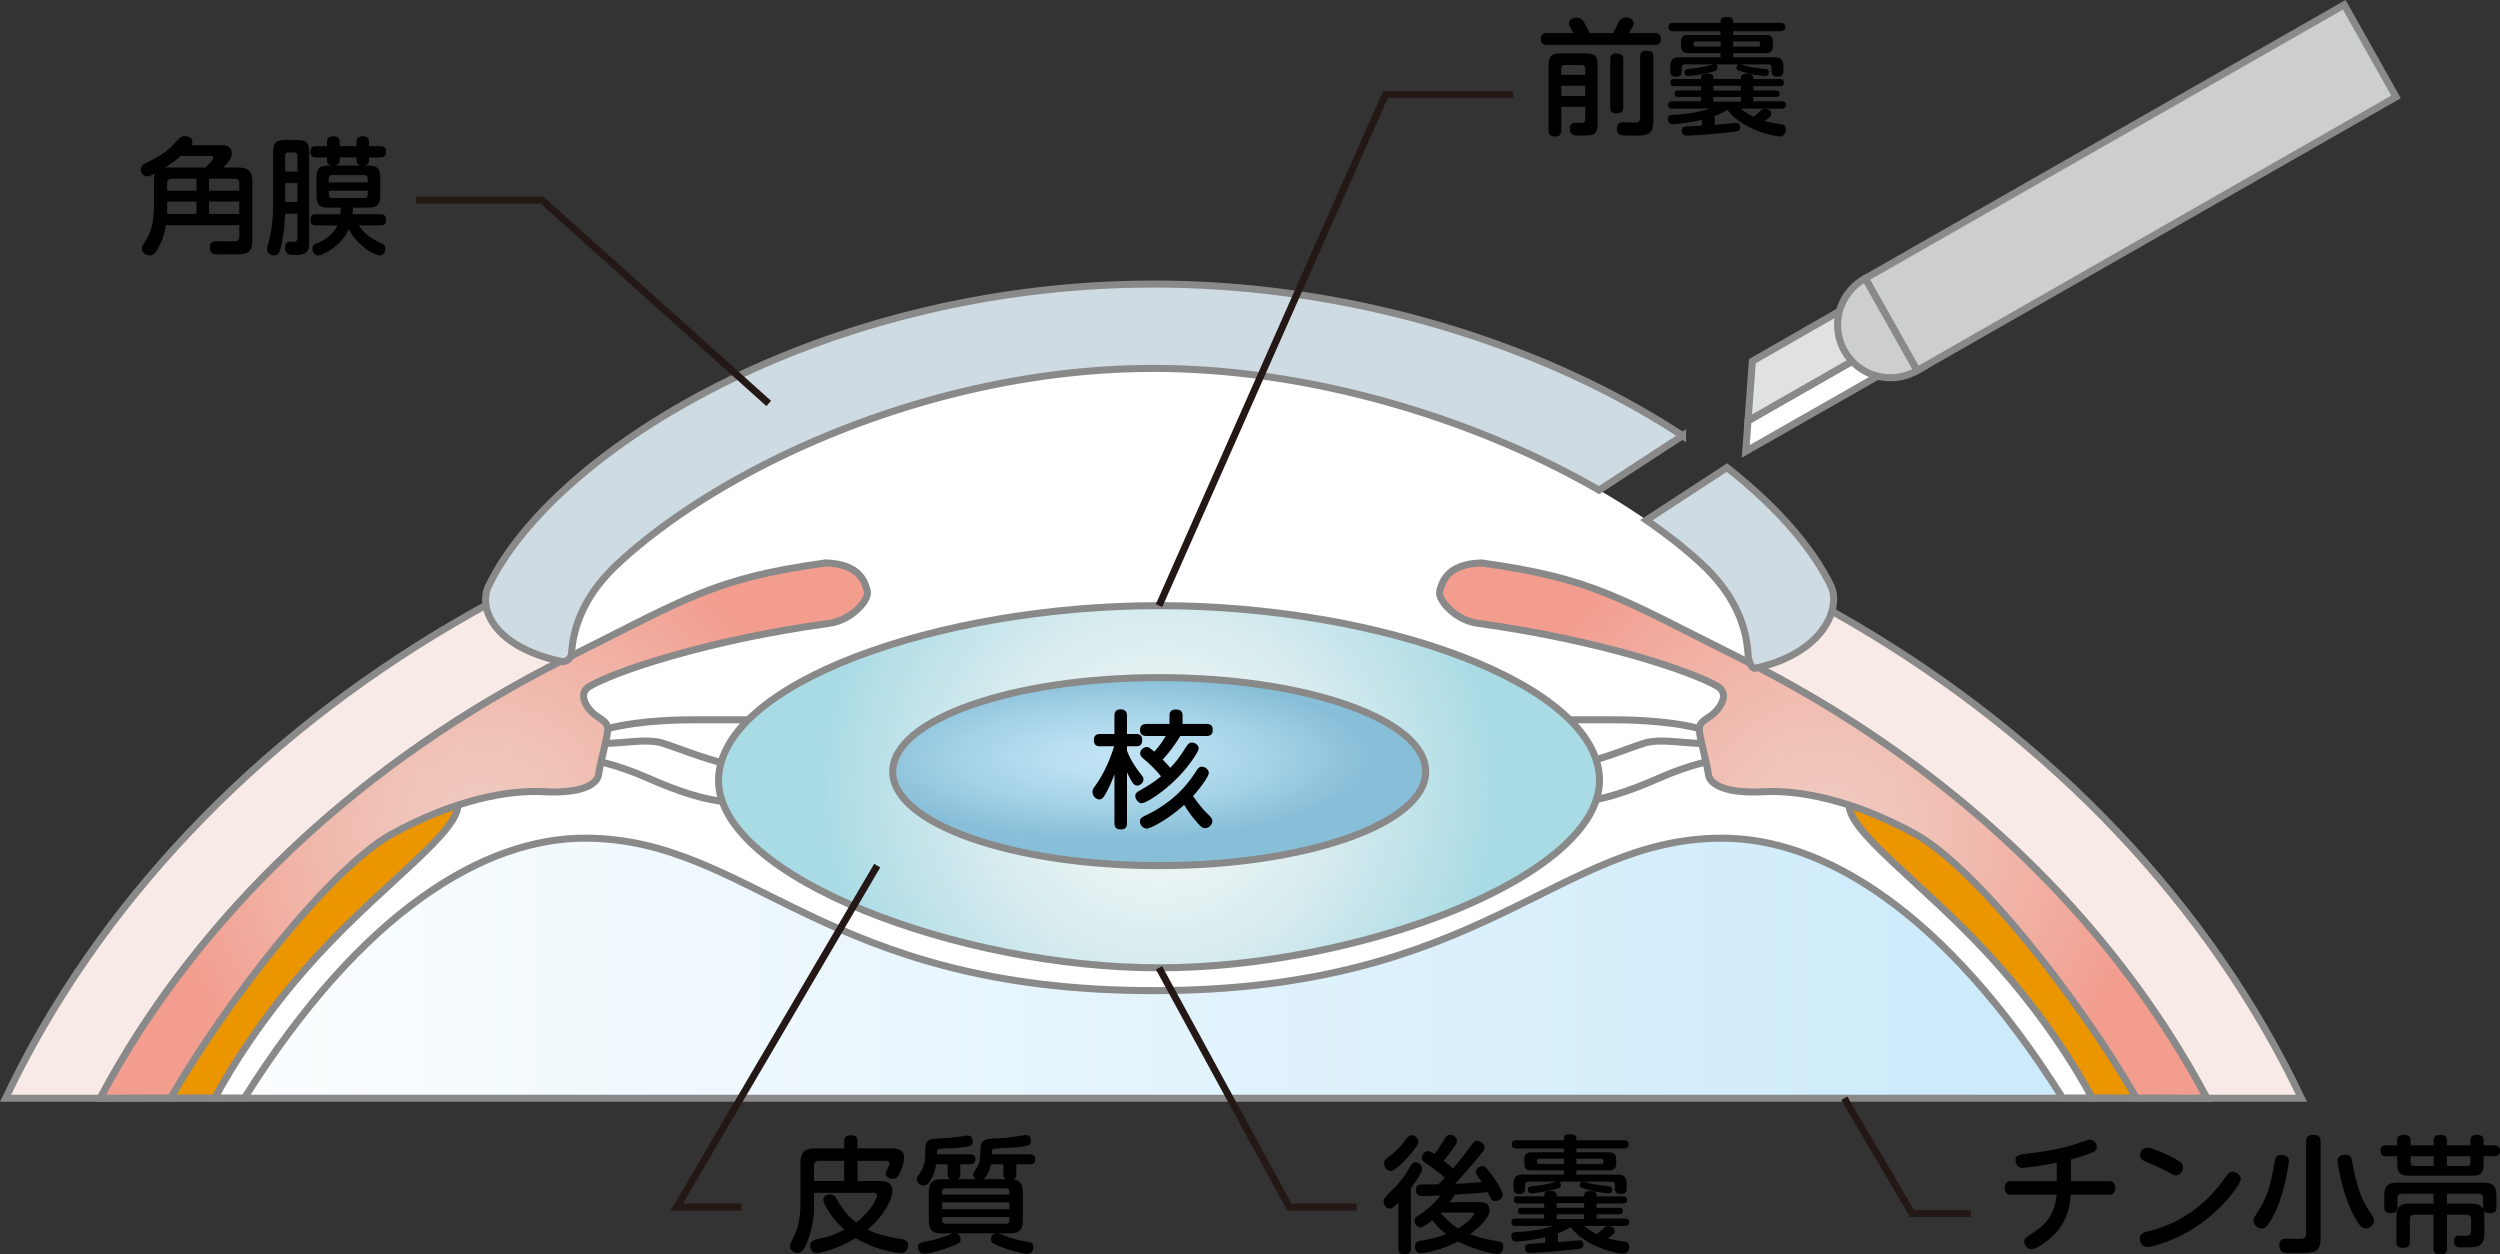 <?xml version="1.0" encoding="UTF-8"?> <svg xmlns="http://www.w3.org/2000/svg" xmlns:xlink="http://www.w3.org/1999/xlink" id="_レイヤー_2" width="177.505" height="89.07"><rect width="100%" height="100%" fill="#333333" stroke="none"/><defs><radialGradient id="_名称未設定グラデーション_120" cx="34.353" cy="58.973" r="23.485" fx="34.353" fy="58.973" gradientUnits="userSpaceOnUse"><stop offset="0" stop-color="#f0cbc1"></stop><stop offset=".269" stop-color="#f0c3b8"></stop><stop offset=".686" stop-color="#f1afa2"></stop><stop offset="1" stop-color="#f29d8e"></stop></radialGradient><radialGradient xlink:href="#_名称未設定グラデーション_120" id="_名称未設定グラデーション_120-2" cx="129.45" cy="58.973" r="23.485" fx="129.45" fy="58.973"></radialGradient><radialGradient id="_名称未設定グラデーション_100" cx="82.293" cy="55.86" r="23.91" fx="82.293" fy="55.86" gradientUnits="userSpaceOnUse"><stop offset="0" stop-color="#f7f8f6"></stop><stop offset=".199" stop-color="#eef5f4"></stop><stop offset=".508" stop-color="#d8ecef"></stop><stop offset=".887" stop-color="#b5dfe7"></stop><stop offset="1" stop-color="#a9dbe5"></stop></radialGradient><radialGradient id="_名称未設定グラデーション_24" cx="79.167" cy="53.802" r="18.075" fx="79.167" fy="53.802" gradientTransform="matrix(1 0 0 .322 0 36.459)" gradientUnits="userSpaceOnUse"><stop offset="0" stop-color="#c2e5f6"></stop><stop offset=".245" stop-color="#b9dff1"></stop><stop offset=".626" stop-color="#a3d1e6"></stop><stop offset="1" stop-color="#88bfd8"></stop></radialGradient><linearGradient id="_名称未設定グラデーション_5" x1="7.115" x2="156.688" y1="57.552" y2="57.552" gradientUnits="userSpaceOnUse"><stop offset="0" stop-color="#fff"></stop><stop offset="1" stop-color="#c7e8fa"></stop></linearGradient><style>.cls-2,.cls-3,.cls-4,.cls-5{stroke:#898989}.cls-12,.cls-2,.cls-3,.cls-4,.cls-5{stroke-miterlimit:10;stroke-width:.5px}.cls-2{fill:#eb9500}.cls-3{fill:#fff}.cls-4{fill:#cdcece}.cls-5{fill:#cfdbe2}.cls-14{stroke-width:0}.cls-12{fill:none;stroke:#231815}</style></defs><g id="_レイヤー_2-2"><path d="M7.115 77.977c12.781-24.043 41.483-40.848 74.786-40.848s62.005 16.806 74.786 40.848H7.115Z" style="fill:url(#_名称未設定グラデーション_5);stroke-miterlimit:10;stroke-width:.5px;stroke:#898989"></path><path d="M136.484 61.24c-2.051-2.439-6.154-5.544-6.376-5.766-.222-.222-6.653-.942-7.484-.554s-6.265 2.606-8.704 3.437-12.862 4.546-16.41 5.821c-3.548 1.275-15.609 3.436-15.609 3.436s-12.061-2.161-15.609-3.436-13.971-4.99-16.41-5.821-7.872-3.049-8.704-3.437-7.263.333-7.484.554-4.324 3.326-6.376 5.766c-2.051 2.439-13.139 16.077-13.139 16.077l1.083.644h2.092c8.408-13.37 17.104-18.449 24.163-18.449 11.799 0 16.904 10.825 40.384 10.825s28.585-10.825 40.384-10.825c7.06 0 15.755 5.079 24.163 18.449h2.092l1.083-.644s-11.088-13.638-13.139-16.077Z" class="cls-3"></path><path d="M148.54 77.961s-2.45-4.895-7.351-10.195-10.151-8.801-9.901-10.801 6.251 2.15 6.251 2.15l14.152 16.552-.008 2.294h-3.142ZM15.263 77.961s2.45-4.895 7.351-10.195 10.151-8.801 9.901-10.801-6.251 2.15-6.251 2.15L12.112 75.667l.008 2.294h3.142Z" class="cls-2"></path><path d="M7.115 77.977c12.781-24.043 41.483-40.848 74.786-40.848s62.005 16.806 74.786 40.848h6.72c-13.039-27.439-44.658-46.848-81.506-46.848S13.434 50.538.396 77.977h6.72Z" style="fill:#f8eae6;stroke-miterlimit:10;stroke-width:.5px;stroke:#898989"></path><path d="M123.871 48.124c0-.096.183-.643.337-1.451a.616.616 0 0 1-.099-.288c-.129-1.855-.859-4.084-3.278-6.341-7.329-6.836-23.155-13.884-38.93-13.884s-30.715 7.048-38.045 13.884c-2.419 2.257-3.149 4.485-3.278 6.341a.62.62 0 0 1-.099.288c.154.807.337 1.354.337 1.451 0 .336-2.129 8.871.56 8.423 2.689-.448 11.764 4.879 13.445 4.879s27.08-1.009 27.08-1.009 26.285 1.009 27.965 1.009 10.756-5.327 13.445-4.879c2.689.448.56-8.087.56-8.423Z" style="stroke-width:0;fill:#fff"></path><path d="M42.177 52.769c1.764.126 3.602-.4 4.883 0s3.682 1.441 5.684 1.681 2.882 1.361 2.882 1.361-2.402 1.201-3.922 1.121-3.522-.72-5.684-1.681-4.083-1.361-4.563-1.361-.4-1.201.72-1.121Z" class="cls-3"></path><path d="M58.632 39.969c-7.955 1.098-9.802 2.484-18.377 6.759-14.539 7.253-26.192 18.18-33.139 31.249l5.005-.016c3.925-6.834 11.359-16.392 15.792-18.793s8.173-3.094 10.713-2.955c2.54.139 3.786-.462 3.879-1.247s.693-2.817.646-3.232c-.046-.416-.231-.508-.831-.924s-1.387-1.527-.462-2.078c1.708-1.016 8.265-3.278 17.039-4.479 1.553-.213 2.863-1.662 2.678-2.309-.163-.57-.472-1.89-2.942-1.976Z" style="fill:url(#_名称未設定グラデーション_120);stroke-miterlimit:10;stroke-width:.5px;stroke:#898989"></path><path d="M121.626 52.769c-1.764.126-3.602-.4-4.883 0s-3.682 1.441-5.684 1.681-2.882 1.361-2.882 1.361 2.402 1.201 3.922 1.121 3.522-.72 5.684-1.681 4.083-1.361 4.563-1.361.4-1.201-.72-1.121Z" class="cls-3"></path><path d="M105.171 39.969c7.955 1.098 9.802 2.484 18.377 6.759 14.539 7.253 26.192 18.18 33.139 31.249l-5.005-.016c-3.925-6.834-11.359-16.392-15.792-18.793s-8.173-3.094-10.713-2.955c-2.54.139-3.786-.462-3.879-1.247s-.693-2.817-.646-3.232c.046-.416.231-.508.831-.924s1.387-1.527.462-2.078c-1.708-1.016-8.265-3.278-17.039-4.479-1.553-.213-2.863-1.662-2.678-2.309.163-.57.472-1.89 2.942-1.976Z" style="fill:url(#_名称未設定グラデーション_120-2);stroke-miterlimit:10;stroke-width:.5px;stroke:#898989"></path><path d="M43.15 51.734c2.341-.627 5.502-.627 6.218-.627h4.356M120.653 51.734c-2.341-.627-5.502-.627-6.218-.627h-4.356" class="cls-3"></path><path d="M113.568 55.416c0 6.856-17.099 13.301-31.275 13.301s-31.275-6.445-31.275-13.301 15.536-12.414 31.275-12.414 31.275 5.558 31.275 12.414Z" style="fill:url(#_名称未設定グラデーション_100);stroke-miterlimit:10;stroke-width:.5px;stroke:#898989"></path><ellipse cx="82.306" cy="54.786" rx="18.921" ry="6.674" style="stroke-miterlimit:10;stroke-width:.5px;stroke:#898989;fill:url(#_名称未設定グラデーション_24)"></ellipse><path d="M80.021 58.433c0 .135-.01.459-.424.459-.314 0-.468-.117-.468-.459v-3.457c-.135.36-.315.829-.585 1.306-.189.342-.288.477-.495.477-.252 0-.478-.27-.478-.522 0-.18.081-.297.189-.441.243-.333.594-.873.981-1.792.135-.333.261-.675.369-1.017h-1c-.126 0-.44 0-.44-.432 0-.414.278-.441.44-.441h1.018v-1.278c0-.117 0-.468.423-.468.333 0 .469.144.469.468v1.278h.639c.126 0 .441 0 .441.441 0 .405-.271.432-.441.432h-.639v.315c.152.387.396.909.909 1.566.252.333.261.342.261.468 0 .252-.252.441-.441.441-.144 0-.252-.09-.333-.207-.099-.144-.216-.369-.396-.72v3.583Zm1.386-6.176c-.116 0-.459 0-.459-.423 0-.387.262-.432.459-.432h1.63v-.576c0-.18.036-.45.432-.45.307 0 .495.09.495.45v.576h1.684c.117 0 .46 0 .46.405 0 .315-.136.45-.46.45h-1.845a10.21 10.21 0 0 1-1.252 1.675c.189.189.369.378.54.585.495-.513.702-.837 1.126-1.485.135-.198.216-.306.414-.306.261 0 .477.207.477.405 0 .243-.63 1.134-1.134 1.701-1.107 1.251-2.566 2.197-2.917 2.197-.243 0-.45-.297-.45-.522 0-.18.126-.27.315-.378.729-.405 1.152-.711 1.512-1.008a8.583 8.583 0 0 0-1.026-1.062c-.405-.351-.45-.387-.45-.576 0-.243.243-.441.469-.441.126 0 .144.018.531.324a6.02 6.02 0 0 0 .81-1.107h-1.359Zm4.268 5.465c.306.297.405.396.405.576 0 .252-.252.504-.514.504-.152 0-.261-.045-.585-.423-.153-.18-.576-.675-.9-1.233-1.089.99-2.358 1.684-2.664 1.684-.234 0-.478-.234-.478-.504 0-.153.072-.252.171-.306.081-.054.549-.279.648-.333 1.953-1.044 2.827-2.395 3.196-2.971.116-.171.207-.279.378-.279.233 0 .495.198.495.441 0 .261-.666 1.152-1.116 1.638.378.585.819 1.062.963 1.207ZM57.797 84.69v.882c0 .513-.019 1.467-.504 2.656-.198.495-.396.747-.657.747-.198 0-.55-.162-.55-.495 0-.126.036-.189.324-.774.271-.531.423-1.323.423-2.287v-2.818c0-.819.343-1.062 1.054-1.062h2.053v-.522c0-.243.117-.405.441-.405.288 0 .504.063.504.405v.522h2.395c.288 0 .909 0 .909.639 0 .36-.153.81-.306 1.125-.072.153-.189.396-.522.396-.153 0-.468-.09-.468-.369 0-.09.026-.126.171-.432a.735.735 0 0 0 .081-.288c0-.189-.171-.189-.307-.189h-1.953v1.432h1.53c.352 0 .945 0 .945.72 0 .603-.64 1.81-1.756 2.728.802.396 1.495.504 2.332.666.261.045.54.099.54.441a.7.7 0 0 1-.135.405c-.126.162-.279.162-.36.162-.135 0-1.737-.153-3.223-1.071-1.53.927-2.746 1.08-2.782 1.08-.297 0-.45-.315-.45-.531 0-.36.262-.415.964-.576.54-.117.972-.333 1.467-.567-.963-.855-1.503-1.882-1.503-2.125 0-.198.171-.378.477-.378.091 0 .288.009.405.207.405.693.738 1.243 1.459 1.783.98-.72 1.476-1.71 1.476-1.909s-.188-.198-.278-.198h-4.195Zm2.143-2.269h-1.792c-.243 0-.351.126-.351.351v1.081h2.143v-1.432ZM69.282 83.727c-.054-.045-.188-.144-.188-.315 0-.126.054-.198.233-.45.072-.099.279-.45.279-1.018v-.288c0-.783.36-.792 1.278-.837a9.743 9.743 0 0 0 1.278-.126c.226-.036.612-.108.693-.108.288 0 .342.27.342.414 0 .306-.152.36-.819.441-.468.063-1.224.072-1.701.108-.252.018-.252.126-.252.279v.126h2.691c.172 0 .388.054.388.324 0 .153-.009.387-.388.387h-.954v.711c0 .117-.009.279-.216.36.567.072.675.432.675.892v2.034c0 .657-.261.91-.909.91h-.855c.136.018.685.243.793.279.45.153.684.207 1.396.342.162.027.333.09.333.36 0 .153-.081.468-.433.468-.297 0-1.251-.243-1.882-.495-.621-.243-.702-.315-.702-.531 0-.144.072-.378.343-.423h-2.81c.217.063.315.279.315.432 0 .198-.117.297-.693.513-.747.279-1.611.504-1.908.504-.36 0-.433-.342-.433-.468 0-.297.153-.324.702-.432a7.553 7.553 0 0 0 1.288-.36c.396-.153.44-.171.521-.189h-.828c-.621 0-.909-.216-.909-.91v-2.034c0-.667.271-.9.909-.9h.612c-.18-.09-.188-.225-.188-.351v-.711h-.819c-.063.36-.117.693-.414 1.162-.198.315-.324.351-.46.351-.242 0-.495-.207-.495-.441 0-.117.019-.144.271-.522.279-.405.333-1.026.333-1.207v-.342c0-.783.261-.792 1.171-.847.684-.036.927-.063 1.215-.108.054-.009.595-.09.621-.09.271 0 .36.234.36.405 0 .306-.126.396-1.171.477-.188.018-.999.045-1.152.063-.071.009-.216.018-.216.243v.144h2.332c.162 0 .396.054.396.324 0 .144-.01.387-.388.387h-.685v.711c0 .135-.018.261-.188.351h1.287Zm2.386 1.089v-.189c0-.171-.09-.252-.261-.252h-4.259c-.18 0-.252.09-.252.252v.189h4.771Zm0 .558h-4.771v.477h4.771v-.477Zm0 1.035h-4.771v.225c0 .162.072.252.252.252h4.259c.171 0 .261-.081.261-.252v-.225Zm-.243-2.683c-.162-.09-.18-.216-.18-.351v-.711h-.883c-.045.189-.144.684-.521 1.062h1.584ZM15.686 10.304c.216 0 .765 0 .765.576 0 .324-.144.576-.603 1.017h1.071c.693 0 .999.234.999 1v4.159c0 1.008-.522 1.008-1.323 1.008-.207 0-1.135 0-1.251-.009-.162-.018-.441-.036-.441-.486 0-.441.306-.45.729-.441.424.009 1.072.009 1.144-.009.081-.018.217-.072.217-.342v-.792H11.78c-.153.963-.468 1.485-.666 1.81-.108.18-.226.342-.486.342-.288 0-.559-.216-.559-.486 0-.144.036-.198.333-.666.531-.829.531-2.026.531-2.476v-1.611c0-.324.036-.459.1-.585-.262.135-.405.207-.595.207-.297 0-.432-.271-.432-.495 0-.099.018-.279.261-.405 1.494-.747 1.692-.963 2.404-1.738.116-.126.252-.216.449-.216.234 0 .541.135.541.387 0 .126-.055.207-.081.252h2.106Zm-2.863.774a8.22 8.22 0 0 1-1.107.828c.072-.009.108-.009.217-.009h2.655c.135-.135.559-.549.559-.684 0-.117-.1-.135-.189-.135h-2.134Zm-.954 3.52c0 .171 0 .342-.009.594h2.089v-.882h-2.08v.288Zm2.08-1.909h-1.756c-.216 0-.324.108-.324.324v.531h2.08v-.855Zm.891 0v.855h2.152v-.531c0-.216-.1-.324-.315-.324H14.84Zm0 2.503h2.152v-.882H14.84v.882ZM20.239 15.175c-.019.513-.045 1.233-.243 2.161-.145.675-.261.792-.531.792-.045 0-.495-.009-.495-.45 0-.135.018-.198.18-.765.055-.189.171-.9.217-1.584.026-.531.026-.837.026-1.161v-3.304c0-.738.181-.927.937-.927h.685c.756 0 .936.18.936.927v6.302c0 .622-.099.937-.963.937-.352 0-.756 0-.756-.531 0-.387.242-.405.359-.405.009 0 .333 0 .352-.009.062-.009.18-.036.18-.333v-1.647h-.882Zm.009-2.989h.873v-1.107c0-.144-.054-.252-.252-.252H20.5c-.198 0-.252.108-.252.252v1.107Zm.873.811h-.873v1.35h.873v-1.35ZM27 15.211c.135 0 .414.009.414.396 0 .369-.243.396-.414.396h-1.521c.495.738.999.981 1.701 1.333a.347.347 0 0 1 .189.306c0 .198-.144.495-.414.495-.261 0-1.44-.513-2.206-1.864-.513 1.251-1.936 1.873-2.143 1.873-.243 0-.423-.234-.423-.495 0-.243.153-.306.288-.36.63-.252 1.197-.667 1.485-1.288h-1.503c-.108 0-.414 0-.414-.369 0-.288.09-.423.414-.423h1.719c.019-.198.027-.324.027-.468h-.792c-.757 0-.937-.189-.937-.927v-1.134c0-.738.18-.928.937-.928h.171c-.171-.018-.36-.099-.36-.378v-.198h-.774c-.126 0-.404-.009-.404-.378 0-.27.08-.423.404-.423h.774v-.315c0-.288.198-.387.441-.387.225 0 .459.072.459.387v.315h1.197v-.315c0-.27.189-.387.441-.387.225 0 .441.09.441.387v.315h.792c.117 0 .423 0 .423.396 0 .378-.252.405-.423.405h-.792v.207c0 .306-.226.352-.315.369h.153c.756 0 .963.153.963.928v1.143c0 .747-.207.918-.945.918h-.999c-.009.225-.009.315-.027.468h1.972Zm-3.655-2.259h2.764v-.261c0-.198-.107-.261-.252-.261h-2.26c-.162 0-.252.072-.252.261v.261Zm0 .585v.27c0 .162.072.252.252.252h2.26c.171 0 .252-.081.252-.252v-.27h-2.764Zm2.287-1.783c-.216-.045-.315-.162-.315-.369v-.207H24.12v.198c0 .333-.271.369-.369.378h1.882ZM99.286 85.397c-.333.315-.46.414-.621.414-.234 0-.424-.252-.424-.54q0-.216.631-.801c.306-.279.783-.873.954-1.152.459-.765.477-.792.684-.792.198 0 .46.171.46.45 0 .306-.55 1.053-.793 1.386v4.276c0 .279-.099.423-.468.423-.423 0-.423-.297-.423-.423v-3.241Zm1.422-4.33c0 .108 0 .171-.387.666-.424.54-1.242 1.404-1.585 1.404-.288 0-.459-.297-.459-.531 0-.216.036-.252.459-.576.55-.423.855-.819 1.161-1.225.153-.198.307-.198.369-.198.172 0 .441.18.441.459Zm4.249 4.285c.262 0 .802 0 .802.576 0 .72-1.261 1.611-1.378 1.692.433.171 1.018.36 1.918.504.189.027.433.063.433.396 0 .045-.01.513-.424.513-.314 0-1.584-.297-2.791-.882-1.062.558-2.295.828-2.638.828-.351 0-.414-.342-.414-.477 0-.342.252-.387.424-.414a7.612 7.612 0 0 0 1.782-.468 5.379 5.379 0 0 1-.981-.99c-.207.171-.63.513-.837.513-.198 0-.414-.207-.414-.477 0-.171.081-.243.261-.36.811-.513 1.306-1.044 1.566-1.431-.459.027-.855.045-1.278.045-.117 0-.45 0-.45-.432 0-.18.072-.36.315-.387.018 0 1.071-.009 1.27-.009.252-.252.351-.36.459-.477a10.172 10.172 0 0 0-1.071-.837c-.54-.378-.55-.378-.55-.576 0-.225.189-.468.441-.468.072 0 .135 0 .441.207.252-.324.359-.486.603-.882.271-.432.307-.477.505-.477.243 0 .495.171.495.423 0 .135-.055.225-.279.54-.279.387-.378.531-.657.873.126.108.414.324.657.549.486-.567.837-1.035 1.359-1.729.126-.171.216-.225.351-.225.234 0 .522.198.522.468 0 .144-.062.243-.297.522-.297.369-1.449 1.702-1.792 2.053.693-.027.757-.036 1.891-.126l-.261-.387c-.072-.108-.153-.225-.153-.351 0-.216.243-.396.478-.396.117 0 .225.018.675.657.252.351.757 1.071.757 1.377 0 .243-.252.441-.522.441-.243 0-.252-.036-.559-.63-.432.054-.549.063-2.331.18a4.055 4.055 0 0 1-.352.531h2.025Zm-2.683.756c.819.864 1.035.99 1.252 1.107.306-.18.675-.423.936-.729.081-.09.189-.216.189-.288 0-.108-.117-.108-.234-.108h-2.124l-.019.018ZM112.498 87.044c.279.252.559.423.873.576.135-.099.333-.261.36-.288.243-.234.297-.279.468-.279.243 0 .45.171.45.342s-.18.315-.486.522c.396.117.531.135 1.162.234.144.027.351.054.351.378 0 .099-.045.486-.441.486-.449 0-2.673-.495-3.718-1.891-.144.09-.387.252-.9.441v.63c.352-.027.702-.063 1.054-.09.162-.018.441-.045.486-.045.261 0 .27.261.27.306 0 .261-.207.288-.378.315-.766.099-2.943.279-3.376.279-.153 0-.387 0-.387-.351 0-.153.071-.27.233-.288.019-.009 1-.063 1.188-.072v-.414c-.9.225-1.836.315-2.043.315-.046 0-.162 0-.243-.072a.416.416 0 0 1-.117-.288c0-.297.207-.306.378-.315.747-.027 1.675-.135 2.593-.432h-2.656c-.116 0-.306-.018-.306-.261 0-.252.198-.261.306-.261h2.026v-.306h-1.621c-.09 0-.252-.009-.252-.234 0-.216.162-.225.252-.225h1.621v-.306h-1.882c-.081 0-.279 0-.279-.252s.198-.252.279-.252h1.882c0-.207 0-.387.459-.387.423 0 .423.198.423.387h1.954c0-.198.009-.378.449-.378.433 0 .433.198.433.378h1.882c.071 0 .279 0 .279.252s-.208.252-.279.252h-1.882v.306h1.611c.063 0 .252 0 .252.234 0 .225-.188.225-.252.225h-1.611v.306h1.999c.081 0 .314 0 .314.261s-.233.261-.314.261h-2.863Zm2.322-3.646c.343 0 .676.063.676.639v.351c0 .171-.045.387-.414.387-.343 0-.424-.171-.424-.396v-.234c0-.171-.08-.243-.242-.243h-2.008c.135.027.603.153.702.171.441.081.685.108 1.125.162.081 0 .234.018.234.234 0 .018 0 .261-.234.261-.225 0-.99-.108-1.467-.252-.586-.171-.595-.171-.595-.342 0-.099.054-.198.153-.234h-1.647c.107.036.144.144.144.234 0 .189-.09.225-.603.351-.648.153-1.369.243-1.495.243-.243 0-.243-.252-.243-.27 0-.198.081-.216.441-.252a9.677 9.677 0 0 0 1.611-.306h-1.998c-.153 0-.252.063-.252.243v.234c0 .162-.027.396-.405.396-.262 0-.414-.099-.414-.378v-.36c0-.558.314-.639.666-.639h2.908v-.297h-2.26c-.379 0-.55-.117-.55-.531v-.225c0-.396.145-.531.55-.531h2.26v-.27h-3.35c-.09 0-.351 0-.351-.297 0-.288.252-.288.351-.288h3.35c0-.243 0-.415.396-.415.495 0 .495.144.495.415h3.35c.09 0 .351 0 .351.288s-.252.297-.351.297h-3.35v.27h2.287c.351 0 .54.099.54.531v.225c0 .387-.145.531-.54.531h-2.287v.297h2.89Zm-3.78-.756v-.369h-1.756c-.09 0-.162.036-.162.153 0 .108 0 .216.162.216h1.756Zm-.514 2.782v.333h1.954v-.333h-1.954Zm0 .792v.333h1.954v-.333h-1.954Zm1.404-3.574h1.756c.09 0 .162-.036.162-.162 0-.108 0-.207-.162-.207h-1.756v.369ZM147.039 83.857h2.656c.126 0 .495 0 .495.486s-.369.486-.495.486h-2.674c-.072 1.125-.369 2.07-1.314 2.971-.288.27-1.062.891-1.449.891-.343 0-.531-.306-.531-.531 0-.234.062-.271.585-.604 1.225-.774 1.594-1.611 1.71-2.728h-3.195c-.126 0-.486 0-.486-.486s.36-.486.486-.486h3.205v-1.305c-1.378.279-2.332.369-2.422.369-.441 0-.504-.396-.504-.531 0-.378.207-.405.972-.495.838-.099 2.08-.279 3.169-.621.181-.054.964-.351 1.135-.351.288 0 .495.261.495.522s-.189.342-.478.45c-.468.171-.873.306-1.359.432v1.53ZM159.1 83.713c0 .333-1.171 1.999-2.927 3.223-1.719 1.207-3.421 1.603-3.69 1.603-.352 0-.55-.297-.55-.594 0-.36.198-.414.748-.558 2.098-.531 3.916-1.836 5.186-3.601.396-.54.44-.594.657-.594.225 0 .576.216.576.522Zm-5.312-1.755c1.198.54 1.207.711 1.207.918 0 .315-.252.576-.504.576-.145 0-.279-.081-.46-.189-.404-.234-1.125-.549-1.701-.801-.18-.081-.387-.171-.387-.432 0-.243.197-.541.54-.541.27 0 1.233.432 1.305.468ZM162.518 82.444c0 .063-.252 2.025-.928 3.52-.152.342-.477.954-.711 1.152a.464.464 0 0 1-.297.108c-.324 0-.585-.315-.585-.54 0-.126.054-.243.225-.513.757-1.152.981-1.917 1.278-3.682.072-.396.171-.486.514-.486.081 0 .504.045.504.441Zm2.251 5.464c0 1.062-.505 1.062-1.692 1.062-.181 0-.712 0-.865-.018-.287-.036-.378-.333-.378-.522 0-.486.378-.486.505-.486.081 0 .738.018.854.018.298 0 .55-.009.55-.414v-6.491c0-.144 0-.477.477-.477.414 0 .55.144.55.477v6.851Zm2.25-5.366c.262 1.486.631 2.539 1.062 3.232.063.099.36.549.414.648.045.09.063.18.063.243 0 .351-.378.558-.586.558-.233 0-.414-.153-.747-.738-.918-1.593-1.251-3.916-1.251-4.06 0-.324.279-.432.522-.432.387 0 .45.126.521.549ZM176.344 82.561c0 .748-.18.918-.927.918h-4.285c-.729 0-.928-.162-.928-.918v-.468h-.774c-.107 0-.405 0-.405-.369 0-.333.172-.405.405-.405h.774v-.369c0-.315.261-.369.441-.369.342 0 .513.108.513.369v.369h1.639v-.369c0-.342.315-.369.45-.369.315 0 .486.108.486.369v.369h1.674v-.369c0-.315.253-.369.441-.369.315 0 .495.099.495.369v.369h.738c.09 0 .423 0 .423.387s-.323.387-.423.387h-.738v.468Zm-2.602 3.682v2.404c0 .216-.045.423-.504.423-.45 0-.45-.297-.45-.423v-2.404h-1.333c-.243 0-.351.126-.351.351v1.584c0 .153-.009.423-.486.423-.468 0-.468-.288-.468-.423v-1.701c0-.819.216-1.018 1.026-1.018h1.611v-.702h-2.242c-.216 0-.324.108-.324.324v.63c0 .261-.081.423-.495.423-.44 0-.44-.306-.44-.423v-.72c0-.811.207-1.018 1.026-1.018h5.914c.811 0 1.026.198 1.026 1.018v.72c0 .18-.026.433-.477.433-.198 0-.352-.054-.433-.198.045.18.054.36.054.531v1.089c0 .99-.558.999-1.206.999-.387 0-.558.009-.666-.018-.288-.063-.288-.351-.288-.423 0-.081.009-.369.315-.387.071 0 .45.009.531.009.261 0 .369-.09.369-.36v-.792c0-.234-.108-.351-.352-.351h-1.359Zm-2.584-4.15v.441c0 .18.09.252.252.252h1.387v-.693h-1.639Zm2.575 0v.693h1.422c.181 0 .252-.09.252-.252v-.441h-1.674Zm1.639 3.367c.387 0 .783.018.945.405-.01-.054-.01-.081-.01-.153v-.63c0-.216-.107-.324-.324-.324h-2.241v.702h1.63ZM114.553 2.348c.063-.126.333-.693.396-.81.107-.216.27-.288.477-.288.315 0 .567.144.567.423 0 .09 0 .117-.333.675h1.828c.107 0 .432 0 .432.415 0 .423-.315.423-.432.423h-7.652c-.108 0-.441 0-.441-.414 0-.423.324-.423.441-.423h1.881c-.071-.135-.188-.351-.261-.486a.469.469 0 0 1-.054-.234c0-.252.288-.369.566-.369s.396.171.46.27c.09.144.297.486.423.819h1.701Zm-3.7 5.24v1.639c0 .153-.009.468-.423.468-.324 0-.478-.117-.478-.468v-4.51c0-.748.181-.928.928-.928h1.63c.747 0 .927.171.927.928v3.979c0 .315 0 .738-.387.873-.171.054-.234.054-1.009.054-.233 0-.576 0-.576-.477 0-.423.271-.423.441-.423.162 0 .45 0 .478-.009.161-.045.171-.171.171-.261v-.864h-1.702Zm0-2.269h1.702v-.45c0-.153-.072-.252-.252-.252h-1.198c-.144 0-.252.072-.252.252v.45Zm1.702.774h-1.702v.729h1.702v-.729Zm2.7 1.521c0 .135-.009.432-.44.432-.352 0-.486-.117-.486-.432V4.22c0-.135 0-.423.432-.423.352 0 .495.117.495.423v3.394Zm2.134 1.008c0 1.008-.495 1.008-1.503 1.008-.189 0-.721 0-.838-.045-.225-.09-.243-.342-.243-.441 0-.432.288-.459.441-.459.126 0 .693.018.811.018.207 0 .396-.036.396-.351V4.031c0-.18.027-.432.433-.432.342 0 .504.09.504.432v4.591ZM123.625 7.713c.279.252.559.423.873.576.135-.099.333-.261.36-.288.243-.234.297-.279.468-.279.243 0 .45.171.45.342s-.18.315-.486.522c.396.117.531.135 1.162.234.144.027.351.054.351.378 0 .099-.045.486-.441.486-.449 0-2.673-.495-3.718-1.891-.144.09-.387.252-.9.441v.63c.352-.027.702-.063 1.054-.09.162-.018.441-.045.486-.045.261 0 .27.261.27.306 0 .261-.207.288-.378.315-.766.099-2.943.279-3.376.279-.153 0-.387 0-.387-.351 0-.153.071-.27.233-.288.019-.009 1-.063 1.188-.072v-.414c-.9.225-1.836.315-2.043.315-.046 0-.162 0-.243-.072a.416.416 0 0 1-.117-.288c0-.297.207-.306.378-.315.747-.027 1.675-.135 2.593-.432h-2.656c-.116 0-.306-.018-.306-.261 0-.252.198-.261.306-.261h2.026v-.306h-1.621c-.09 0-.252-.009-.252-.234 0-.216.162-.225.252-.225h1.621v-.306h-1.882c-.081 0-.279 0-.279-.252s.198-.252.279-.252h1.882c0-.207 0-.387.459-.387.423 0 .423.198.423.387h1.954c0-.198.009-.378.449-.378.433 0 .433.198.433.378h1.882c.071 0 .279 0 .279.252s-.208.252-.279.252h-1.882v.306h1.611c.063 0 .252 0 .252.234 0 .225-.188.225-.252.225h-1.611v.306h1.999c.081 0 .314 0 .314.261s-.233.261-.314.261h-2.863Zm2.322-3.646c.343 0 .676.063.676.639v.351c0 .171-.045.387-.414.387-.343 0-.424-.171-.424-.396v-.234c0-.171-.08-.243-.242-.243h-2.008c.135.027.603.153.702.171.441.081.685.108 1.125.162.081 0 .234.018.234.234 0 .018 0 .261-.234.261-.225 0-.99-.108-1.467-.252-.586-.171-.595-.171-.595-.342 0-.099.054-.198.153-.234h-1.647c.107.036.144.144.144.234 0 .189-.09.225-.603.351-.648.153-1.369.243-1.495.243-.243 0-.243-.252-.243-.27 0-.198.081-.216.441-.252a9.677 9.677 0 0 0 1.611-.306h-1.998c-.153 0-.252.063-.252.243v.234c0 .162-.027.396-.405.396-.262 0-.414-.099-.414-.378v-.36c0-.558.314-.639.666-.639h2.908V3.77h-2.26c-.379 0-.55-.117-.55-.531v-.225c0-.396.145-.531.55-.531h2.26v-.27h-3.35c-.09 0-.351 0-.351-.297 0-.288.252-.288.351-.288h3.35c0-.243 0-.415.396-.415.495 0 .495.144.495.415h3.35c.09 0 .351 0 .351.288s-.252.297-.351.297h-3.35v.27h2.287c.351 0 .54.099.54.531v.225c0 .387-.145.531-.54.531h-2.287v.297h2.89Zm-3.78-.756v-.369h-1.756c-.09 0-.162.036-.162.153 0 .108 0 .216.162.216h1.756Zm-.514 2.782v.333h1.954v-.333h-1.954Zm0 .792v.333h1.954v-.333h-1.954Zm1.404-3.574h1.756c.09 0 .162-.036.162-.162 0-.108 0-.207-.162-.207h-1.756v.369Z" class="cls-14"></path><path d="M129.993 41.595c-1.332-2.744-3.881-5.645-7.376-8.396l-5.722 3.732c1.483 1.027 2.819 2.072 3.937 3.114 2.419 2.257 3.149 4.485 3.278 6.341.026.379.169 1.135.54 1.053 4.864-1.064 6.086-4.314 5.344-5.844ZM119.464 30.937C110.393 24.95 96.846 20.17 81.902 20.17c-23.386 0-42.484 11.699-47.206 21.424-.743 1.53.266 4.3 5.13 5.364a.627.627 0 0 0 .753-.574c.129-1.855.859-4.084 3.278-6.341 7.329-6.836 22.27-13.884 38.045-13.884 11.675 0 23.369 3.864 31.635 8.642l5.927-3.866Z" class="cls-5"></path><path d="m123.952 32.047 9.96-5.679-.89-1.582-8.91 5.088-.16 2.173z" class="cls-3"></path><path d="m124.422 25.644-.31 4.23 8.91-5.088-1.733-3.08-6.867 3.938z" style="fill:#e0e1e1;stroke-miterlimit:10;stroke-width:.5px;stroke:#898989"></path><path d="m170.123 6.88-34.005 19.428-3.679-6.539L166.444.342l3.679 6.538z" class="cls-4"></path><path d="M130.956 24.908a3.753 3.753 0 0 1 1.43-5.108l.053-.03 3.68 6.538-.054.03a3.753 3.753 0 0 1-5.109-1.429Z" class="cls-4"></path><path d="M107.443 6.701h-9.07l-16.08 36.301M29.513 14.211h8.974L54.58 28.646M52.629 85.704h-4.584l14.24-24.244M96.325 85.704h-4.78l-9.252-16.987M139.94 86.165h-4.182l-4.811-8.188" class="cls-12"></path></g></svg> 